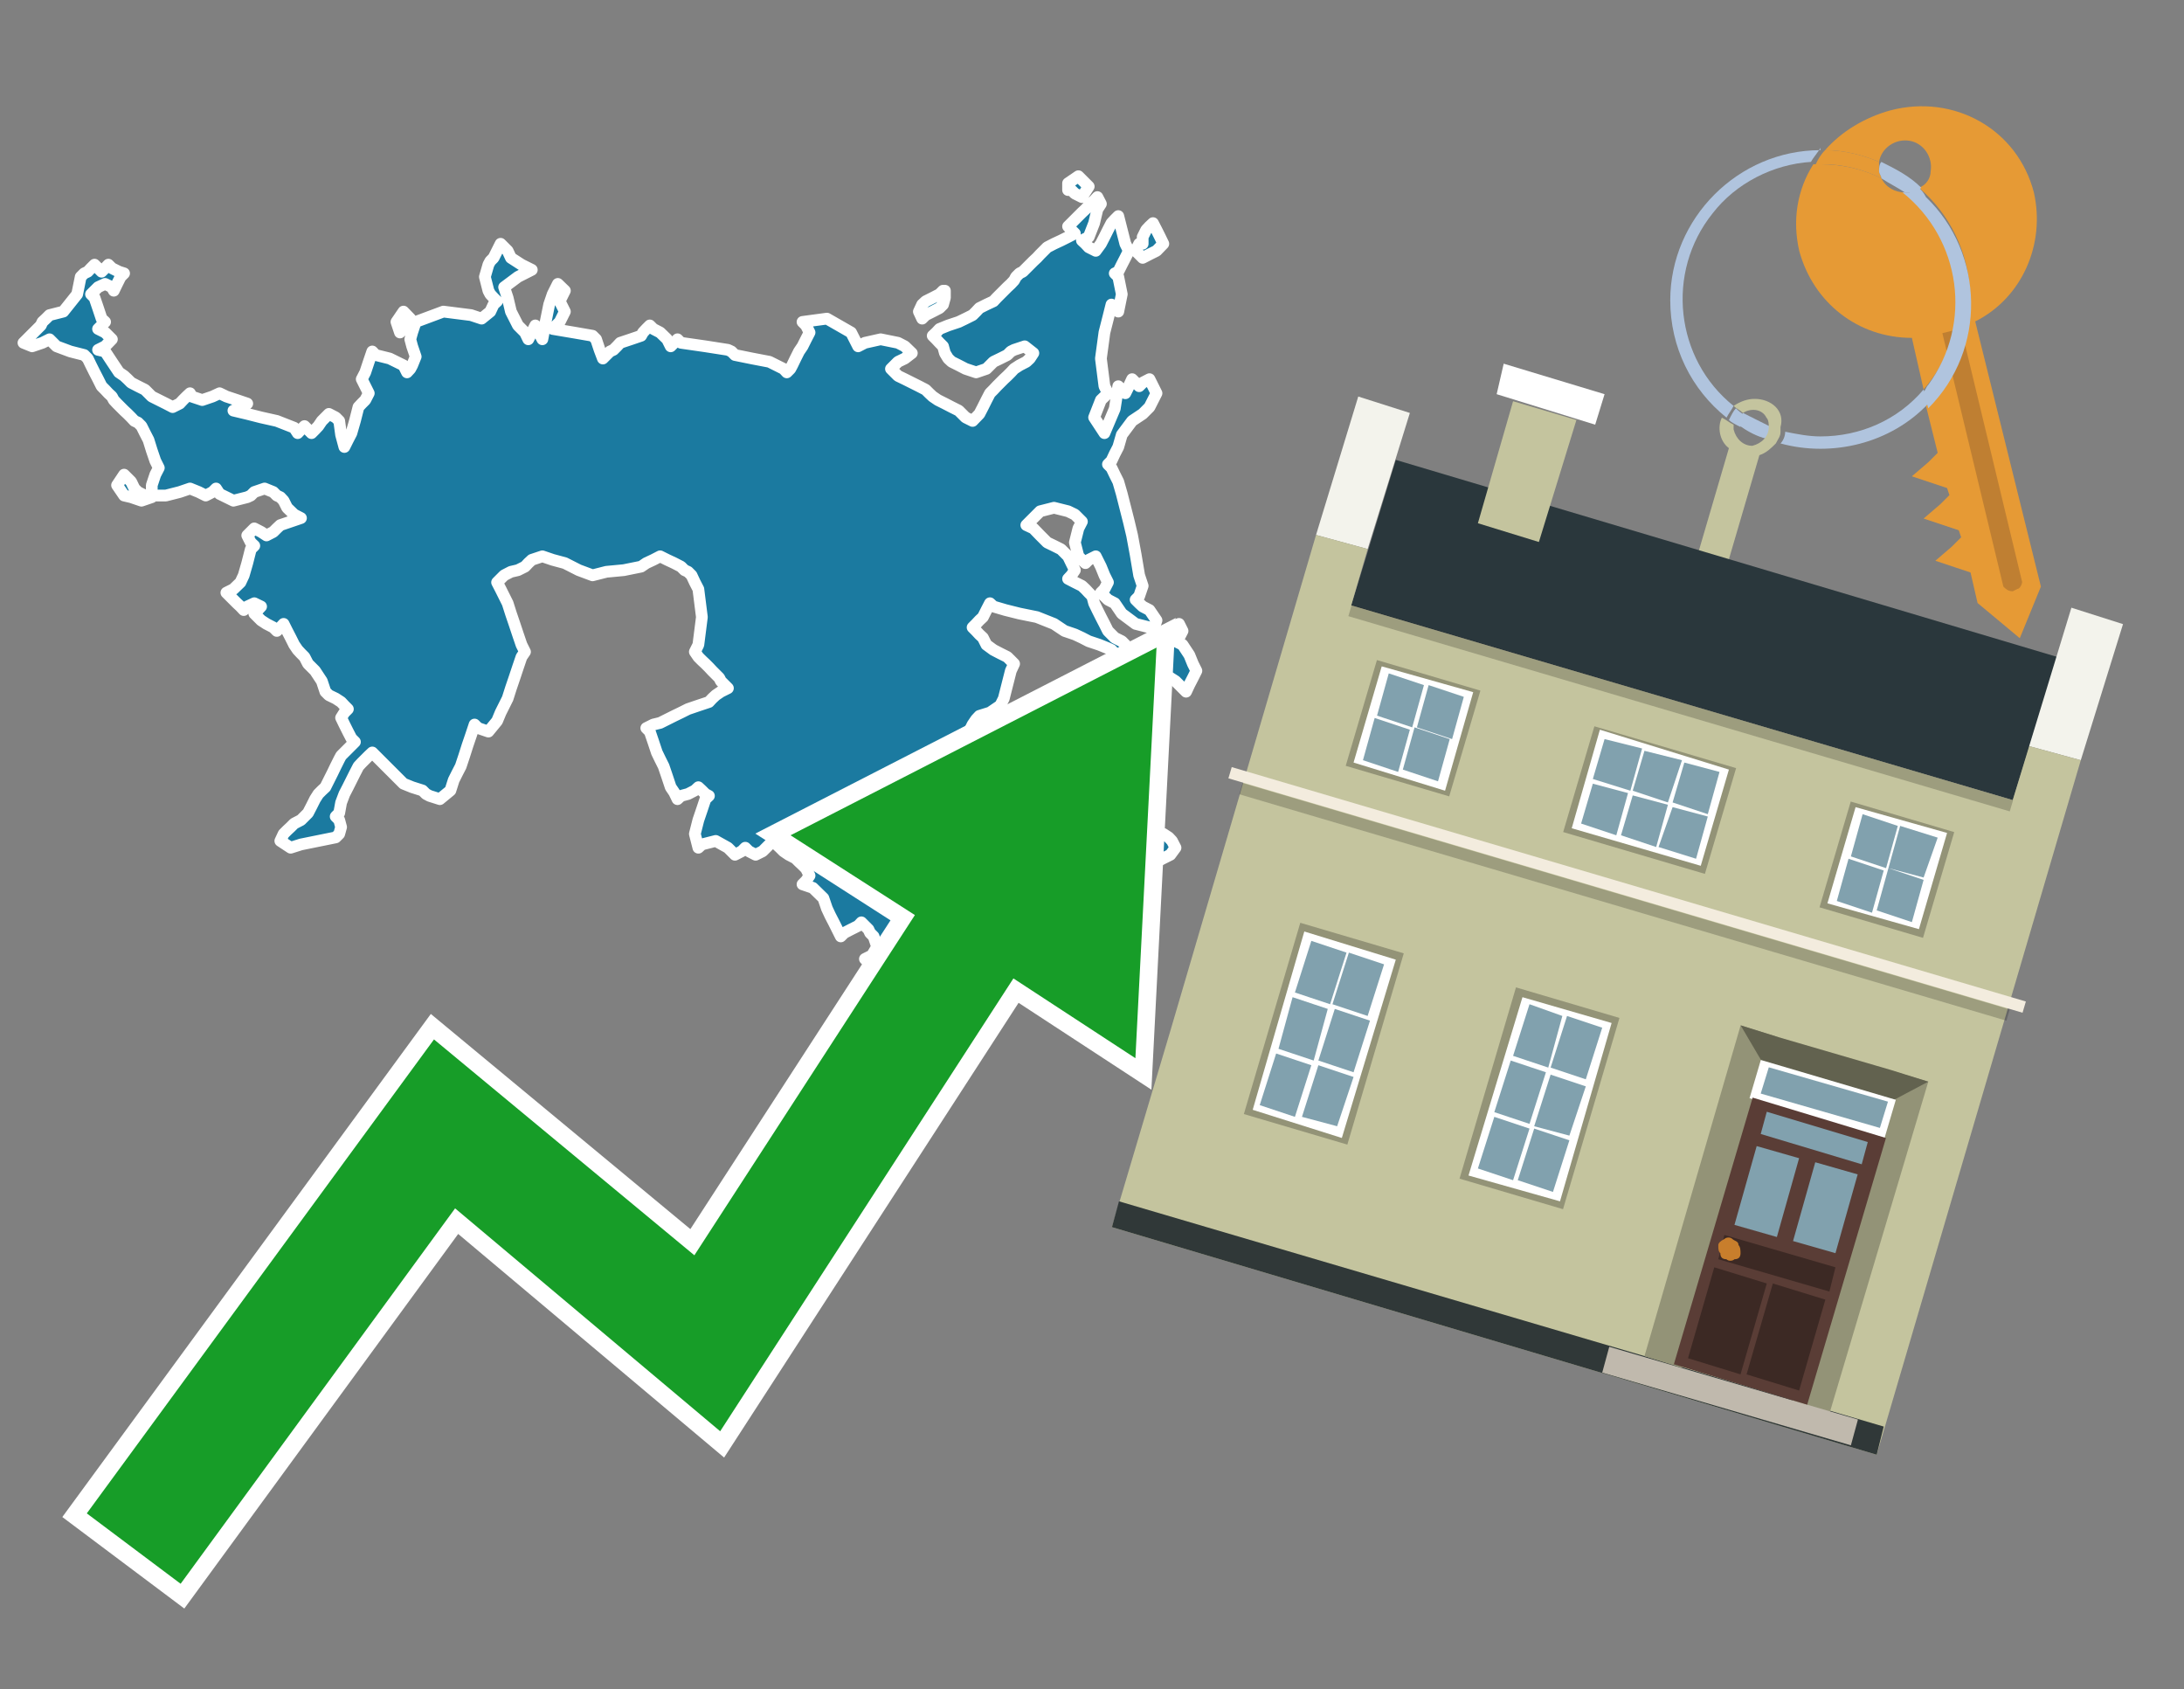 <?xml version="1.0" encoding="utf-8"?>
<!-- Generator: Adobe Illustrator 26.0.3, SVG Export Plug-In . SVG Version: 6.00 Build 0)  -->
<svg version="1.1" id="Text" xmlns="http://www.w3.org/2000/svg" xmlns:xlink="http://www.w3.org/1999/xlink" x="0px" y="0px"
	 width="93.1px" height="72px" viewBox="0 0 93.1 72" style="enable-background:new 0 0 93.1 72;" xml:space="preserve">
<rect x="0" y="0" width="93.1" height="72" fill="#808080" stroke="none"/>
<style type="text/css">
	.st0{fill:#1B7AA0;stroke:#FFFFFF;stroke-width:0.5;stroke-linejoin:round;}
	.st1{fill:none;stroke:#FFFFFF;stroke-width:1.5;stroke-miterlimit:10;}
	.st2{fill:#179D28;}
	.st3{fill:#E69A35;}
	.st4{fill:#B0C4DE;}
	.st5{fill:#C4C49E;}
	.st6{fill:#BF7F32;}
	.st7{fill-rule:evenodd;clip-rule:evenodd;fill:#2A373C;}
	.st8{fill-rule:evenodd;clip-rule:evenodd;fill:#F3F3EC;}
	.st9{fill-rule:evenodd;clip-rule:evenodd;fill:#C4C49E;}
	.st10{fill-rule:evenodd;clip-rule:evenodd;fill:#303838;}
	.st11{opacity:0.2;fill-rule:evenodd;clip-rule:evenodd;}
	.st12{fill-rule:evenodd;clip-rule:evenodd;fill:#F3ECDE;}
	.st13{fill-rule:evenodd;clip-rule:evenodd;fill:#FFFFFF;}
	.st14{fill-rule:evenodd;clip-rule:evenodd;fill:#939377;}
	.st15{fill-rule:evenodd;clip-rule:evenodd;fill:#C0B9AD;}
	.st16{fill-rule:evenodd;clip-rule:evenodd;fill:#62624F;}
	.st17{fill:#FFFFFF;}
	.st18{fill:#5A3D36;}
	.st19{fill:#81A1AE;}
	.st20{fill:#3C2924;}
	.st21{fill:#C87E2C;}
	.st22{fill-rule:evenodd;clip-rule:evenodd;fill:#81A1AE;}
</style>
<path class="st0" d="M6.47,20.68L6.62,20.23L6.77,19.94L6.62,19.64L6.47,19.2L6.33,18.75L6.18,18.46L6.03,18.16L5.88,18.01L5.73,17.94L5.59,17.79L5.44,17.64L5.29,17.5L5.14,17.35L4.99,17.2L4.85,17.05L4.77,16.9L4.62,16.76L4.48,16.61L4.33,16.46L4.18,16.16L4.03,15.87L3.88,15.57L3.74,15.28L3.59,15.13L3.0,14.98L2.41,14.76L2.11,14.46L1.81,14.61L1.37,14.76L1.0,14.61L1.15,14.46L1.3,14.31L1.44,14.17L1.59,14.02L1.74,13.87L1.81,13.72L1.96,13.58L2.11,13.43L2.7,13.28L3.29,12.54L3.44,11.8L3.59,11.65L3.74,11.58L3.88,11.43L4.03,11.28L4.18,11.43L4.33,11.58L4.48,11.43L4.62,11.28L4.77,11.43L5.07,11.58L5.29,11.65L5.14,11.8L4.99,12.1L4.85,12.39L4.77,12.24L4.48,12.1L4.18,12.24L4.03,12.39L3.88,12.54L4.03,12.69L4.18,13.13L4.33,13.58L4.48,13.72L4.33,13.87L4.18,14.02L4.48,14.17L4.77,14.46L4.48,14.76L4.18,14.91L4.48,14.98L4.77,15.42L5.07,15.87L5.29,16.02L5.44,16.16L5.59,16.31L5.88,16.46L6.18,16.61L6.33,16.76L6.47,16.9L6.77,17.05L7.07,17.2L7.36,17.35L7.66,17.2L7.8,17.05L7.95,16.9L8.1,16.76L8.17,16.9L8.62,17.05L9.06,16.9L9.36,16.76L9.65,16.9L10.1,17.05L10.54,17.2L10.25,17.35L9.95,17.5L10.54,17.64L11.13,17.79L11.8,17.94L12.54,18.23L12.69,18.46L12.83,18.31L12.98,18.16L13.13,18.31L13.28,18.46L13.43,18.31L13.57,18.16L13.72,17.94L14.02,17.64L14.31,17.79L14.46,17.94L14.54,18.53L14.68,19.05L14.83,18.75L14.98,18.46L15.13,17.94L15.28,17.35L15.42,17.2L15.57,17.05L15.72,16.76L15.57,16.46L15.42,16.16L15.57,15.87L15.72,15.42L15.87,14.98L16.01,15.13L16.61,15.28L17.2,15.57L17.35,15.87L17.49,15.72L17.57,15.57L17.72,15.2L17.57,14.76L17.49,14.46L17.57,14.17L17.72,13.72L18.9,13.28L20.08,13.43L20.53,13.58L20.9,13.28L21.04,12.98L21.19,12.84L21.04,12.69L20.9,12.54L20.82,12.39L20.67,11.8L20.82,11.28L20.9,11.13L21.04,10.99L21.19,10.69L21.34,10.39L21.49,10.54L21.64,10.69L21.78,10.99L22.23,11.28L22.67,11.5L22.08,11.8L21.49,12.24L21.64,12.69L21.78,13.28L22.08,13.87L22.38,14.17L22.52,14.46L22.67,14.17L22.82,13.87L22.97,14.17L23.12,14.46L23.26,13.72L23.41,12.98L23.56,12.54L23.78,12.1L24.08,12.39L23.93,12.69L23.86,12.84L23.93,12.98L24.08,13.28L23.93,13.58L23.86,13.72L23.71,13.87L23.56,14.02L24.45,14.17L25.26,14.31L25.41,14.46L25.56,14.91L25.7,15.28L25.85,15.13L26.0,14.98L26.15,14.91L26.3,14.76L26.44,14.61L26.89,14.46L27.33,14.31L27.41,14.17L27.55,14.02L27.7,13.87L27.85,14.02L28.14,14.17L28.44,14.46L28.59,14.76L28.74,14.61L28.88,14.46L29.03,14.61L30.07,14.76L31.03,14.91L31.18,14.98L31.33,15.13L32.07,15.28L32.8,15.42L33.1,15.57L33.4,15.72L33.54,15.87L33.69,15.72L33.77,15.57L33.91,15.28L34.06,14.98L34.21,14.76L34.36,14.46L34.51,14.17L34.36,13.87L34.21,13.72L35.25,13.58L36.28,14.17L36.58,14.76L36.87,14.61L37.54,14.46L38.28,14.61L38.57,14.76L38.87,15.05L38.57,15.28L38.28,15.42L38.13,15.57L37.98,15.72L38.13,15.87L38.28,16.02L38.57,16.16L38.87,16.31L39.17,16.46L39.46,16.61L39.61,16.76L39.76,16.9L39.98,17.05L40.28,17.2L40.57,17.35L40.87,17.5L41.01,17.64L41.16,17.79L41.46,17.94L41.75,17.64L41.9,17.35L42.05,17.05L42.2,16.76L42.35,16.61L42.49,16.46L42.64,16.31L42.79,16.16L42.94,16.02L43.09,15.87L43.23,15.72L43.46,15.57L43.75,15.42L43.9,15.28L44.05,15.05L43.68,14.76L43.23,14.91L43.09,14.98L42.94,15.13L42.64,15.28L42.35,15.42L42.2,15.57L42.05,15.72L41.61,15.87L41.16,15.72L40.87,15.57L40.57,15.42L40.42,15.28L40.28,15.05L40.2,14.76L40.05,14.61L39.91,14.46L39.76,14.31L39.91,14.17L40.05,14.02L40.42,13.87L40.87,13.72L41.16,13.58L41.46,13.43L41.61,13.28L41.75,13.13L42.05,12.98L42.35,12.84L42.49,12.69L42.64,12.54L42.79,12.39L42.94,12.24L43.09,12.1L43.23,11.95L43.31,11.8L43.46,11.65L43.6,11.58L43.75,11.43L43.9,11.28L44.05,11.13L44.2,10.99L44.34,10.84L44.49,10.69L44.64,10.54L44.93,10.39L45.23,10.25L45.53,10.1L45.82,9.95L45.67,9.8L45.53,9.65L45.67,9.51L45.82,9.36L45.97,9.21L46.12,9.06L46.27,8.92L46.41,8.77L46.56,8.62L46.64,8.55L46.78,8.4L46.93,8.69L46.78,8.92L46.64,9.51L46.41,10.1L46.12,10.25L46.27,10.39L46.41,10.54L46.71,10.69L46.93,10.39L47.08,10.1L47.23,9.8L47.38,9.51L47.52,9.36L47.67,9.21L47.82,9.8L47.97,10.39L48.12,10.69L47.97,10.99L47.82,11.28L47.67,11.58L47.52,11.65L47.67,11.8L47.82,12.54L47.67,13.28L47.52,13.13L47.38,12.98L47.23,13.58L47.08,14.17L46.93,15.28L47.08,16.46L47.23,16.76L46.93,17.05L46.64,17.79L47.08,18.46L47.52,17.42L47.67,16.46L47.82,16.61L47.97,16.76L48.12,16.46L48.26,16.16L48.41,16.31L48.56,16.46L48.71,16.31L49.0,16.16L49.3,16.76L49.0,17.35L48.71,17.64L48.26,17.94L47.82,18.53L47.67,19.05L47.52,19.34L47.38,19.64L47.23,19.79L47.38,19.94L47.52,20.23L47.67,20.53L47.82,21.05L47.97,21.64L48.12,22.23L48.26,22.82L48.41,23.63L48.56,24.52L48.71,24.97L48.56,25.41L48.41,25.56L48.56,25.71L48.71,25.85L49.0,26.0L49.3,26.44L49.15,26.89L49.0,26.74L48.41,26.59L47.82,26.15L47.52,25.71L47.23,25.56L47.08,25.41L46.93,25.26L47.08,25.11L47.23,24.82L47.08,24.52L46.93,24.15L46.71,23.71L46.41,23.86L46.27,24.0L46.12,23.86L45.97,23.71L45.82,23.12L45.97,22.52L46.12,22.23L45.82,21.93L45.53,21.79L44.93,21.64L44.34,21.79L44.2,21.93L44.05,22.08L43.9,22.23L43.75,22.38L44.05,22.52L44.34,22.82L44.64,23.12L44.93,23.26L45.23,23.41L45.53,23.71L45.67,24.0L45.82,24.3L45.67,24.52L45.53,24.67L45.82,24.82L46.12,24.97L46.27,25.11L46.41,25.26L46.56,25.41L46.64,25.71L46.78,26.0L46.93,26.3L47.08,26.59L47.23,26.89L47.52,27.18L47.82,27.33L47.97,27.48L48.12,27.63L48.26,27.7L48.41,27.85L48.86,28.0L49.3,27.85L49.45,27.7L49.59,27.33L49.89,26.89L50.11,26.74L50.26,26.59L50.41,26.89L50.26,27.18L50.11,27.33L50.41,27.48L50.7,27.92L50.85,28.29L51.0,28.59L50.85,28.89L50.7,29.18L50.56,29.48L50.41,29.33L50.26,29.18L50.11,29.03L49.89,28.89L49.59,28.74L49.3,28.59L49.0,28.89L48.86,29.18L48.71,29.33L48.86,29.48L49.0,29.63L49.15,29.77L49.3,29.92L49.15,30.07L49.0,30.22L48.86,30.37L48.71,30.22L48.41,30.07L48.12,29.63L48.26,29.18L48.41,28.89L48.26,28.59L48.12,28.44L47.97,28.29L47.82,28.15L47.67,28.0L47.52,27.85L47.38,27.7L47.23,27.63L46.86,27.48L46.41,27.33L46.12,27.18L45.82,27.04L45.38,26.89L44.93,26.59L44.2,26.3L43.46,26.15L42.86,26.0L42.35,25.85L42.2,25.71L42.05,26.0L41.9,26.3L41.75,26.44L41.61,26.59L41.46,26.74L41.61,26.89L41.75,27.04L41.9,27.18L42.05,27.48L42.35,27.7L42.64,27.85L42.94,28.0L43.23,28.29L43.09,28.59L42.94,29.18L42.79,29.77L42.64,30.07L42.2,30.37L41.75,30.51L41.61,30.66L41.46,30.88L41.31,31.18L41.16,31.77L41.31,32.36L41.46,32.51L41.75,32.66L42.05,32.81L42.35,32.95L42.64,33.1L42.79,33.25L42.94,33.55L42.79,33.84L42.64,33.92L42.79,34.06L42.94,34.21L43.9,34.36L44.93,34.51L44.79,34.65L44.64,34.95L44.79,35.25L44.93,35.39L45.23,35.54L45.53,35.69L45.82,35.84L46.12,35.99L47.6,36.13L49.0,35.99L49.15,35.84L49.3,35.69L49.59,35.54L49.82,35.69L49.96,35.84L50.11,36.13L49.89,36.43L49.59,36.58L49.3,36.73L49.0,36.87L48.86,37.02L48.71,37.17L48.41,37.24L48.12,37.39L47.82,37.54L47.52,37.69L47.23,37.84L46.93,37.98L46.49,38.13L46.12,38.28L45.97,38.43L45.82,38.58L45.38,38.72L44.93,38.87L44.64,39.02L44.34,39.17L43.68,39.31L42.94,39.46L42.35,39.61L41.75,39.76L41.61,39.91L41.46,40.05L41.31,40.2L41.16,40.5L41.01,40.72L40.87,40.87L40.42,41.02L40.05,40.72L39.91,40.42L39.76,40.28L39.61,40.2L39.46,39.76L39.31,39.31L39.17,39.83L39.31,40.42L39.46,40.57L39.31,40.72L39.17,41.16L39.31,41.61L39.46,41.76L39.61,41.9L39.76,42.2L39.91,42.5L40.05,42.94L40.2,43.38L40.28,43.53L40.42,43.6L40.57,43.75L40.72,43.9L40.87,44.05L40.57,44.2L40.28,44.05L40.2,43.9L40.05,44.2L39.76,44.49L39.46,43.53L39.31,42.5L39.17,42.35L38.87,42.2L38.57,42.05L38.43,41.9L38.28,42.05L37.98,42.2L37.69,42.05L37.54,41.9L37.39,41.76L37.24,41.61L37.09,41.31L37.02,41.02L36.87,40.87L37.17,40.72L37.39,40.35L37.24,39.91L37.09,39.76L37.02,39.61L36.87,39.46L36.72,39.31L36.58,39.46L36.28,39.61L35.99,39.76L35.84,39.91L35.69,39.61L35.54,39.31L35.39,39.02L35.25,38.72L35.1,38.28L34.65,37.84L34.21,37.69L34.36,37.54L34.51,37.32L34.36,37.02L34.21,36.87L34.06,36.73L33.91,36.58L33.62,36.43L33.4,36.28L33.25,36.13L33.1,35.99L32.95,35.84L32.8,35.99L32.66,36.13L32.51,36.28L32.21,36.43L31.92,36.28L31.77,36.13L31.62,36.28L31.33,36.43L31.03,36.13L30.51,35.84L29.92,35.99L29.77,36.13L29.62,35.54L29.77,34.95L29.92,34.51L30.07,34.06L30.22,33.92L30.07,33.84L29.92,33.69L29.77,33.55L29.62,33.69L29.33,33.84L29.03,33.92L28.88,34.06L28.74,33.77L28.59,33.55L28.44,33.1L28.29,32.66L28.14,32.36L28.0,32.07L27.85,31.62L27.7,31.18L27.55,31.03L27.85,30.88L28.14,30.81L28.44,30.66L28.74,30.51L29.03,30.37L29.33,30.22L29.77,30.07L30.22,29.92L30.36,29.77L30.51,29.63L30.73,29.48L31.03,29.33L30.88,29.18L30.73,29.03L30.66,28.89L30.51,28.74L30.36,28.59L30.22,28.44L30.07,28.29L29.92,28.15L29.77,28.0L29.62,27.78L29.77,27.48L29.92,26.3L29.77,25.11L29.62,24.82L29.48,24.52L29.33,24.37L29.18,24.3L29.03,24.15L28.74,24.0L28.44,23.86L28.14,23.71L27.85,23.86L27.55,24.0L27.33,24.15L26.59,24.3L25.85,24.37L25.26,24.52L24.67,24.3L24.08,24.0L23.56,23.86L23.12,23.71L22.67,23.86L22.52,24.0L22.38,24.15L22.08,24.3L21.78,24.37L21.49,24.52L21.19,24.82L21.34,25.11L21.49,25.41L21.64,25.71L21.78,26.15L21.93,26.59L22.08,27.04L22.23,27.48L22.38,27.78L22.23,28.0L22.08,28.44L21.93,28.89L21.78,29.33L21.64,29.77L21.49,30.07L21.34,30.37L21.19,30.73L20.82,31.18L20.38,31.03L20.23,30.88L20.08,31.33L19.93,31.77L19.79,32.21L19.64,32.66L19.49,32.95L19.34,33.25L19.2,33.69L18.75,34.06L18.31,33.92L18.16,33.84L18.01,33.69L17.57,33.55L17.2,33.4L17.05,33.25L16.9,33.1L16.75,32.95L16.61,32.81L16.46,32.66L16.31,32.51L16.16,32.36L16.01,32.21L15.87,32.07L15.72,32.21L15.57,32.36L15.42,32.51L15.28,32.66L15.13,32.95L14.98,33.25L14.83,33.55L14.68,33.84L14.54,34.21L14.46,34.65L14.31,34.8L14.46,34.95L14.54,35.25L14.46,35.54L14.31,35.69L13.57,35.84L12.83,35.99L12.39,36.13L11.95,35.84L12.09,35.54L12.24,35.39L12.39,35.25L12.54,35.1L12.83,34.95L13.13,34.65L13.28,34.36L13.43,34.06L13.57,33.84L13.72,33.69L13.87,33.55L14.02,33.25L14.17,32.95L14.31,32.66L14.46,32.36L14.54,32.21L14.68,32.07L14.83,31.92L14.98,31.77L15.13,31.62L14.98,31.47L14.83,31.18L14.68,30.88L14.54,30.59L14.68,30.37L14.83,30.22L14.68,30.07L14.54,29.92L14.31,29.77L14.02,29.63L13.87,29.48L13.72,29.03L13.43,28.59L13.13,28.29L12.98,28.0L12.83,27.85L12.69,27.7L12.54,27.48L12.39,27.18L12.24,26.89L12.09,26.59L11.95,26.74L11.8,26.89L11.65,26.74L11.36,26.59L11.13,26.44L10.99,26.3L10.84,26.15L10.99,26.0L11.13,25.85L10.84,25.71L10.54,25.85L10.39,26.0L10.25,25.85L10.1,25.71L9.95,25.56L9.8,25.41L9.65,25.26L9.95,25.11L10.25,24.82L10.39,24.52L10.54,24.0L10.69,23.41L10.84,23.26L10.69,23.12L10.54,22.82L10.84,22.52L11.13,22.67L11.36,22.82L11.65,22.67L11.8,22.52L11.95,22.38L12.39,22.23L12.83,22.08L12.54,21.93L12.24,21.64L12.09,21.34L11.95,21.19L11.8,21.12L11.65,20.97L11.28,20.82L10.84,20.97L10.69,21.12L10.54,21.19L9.95,21.34L9.36,21.05L9.21,20.82L9.06,20.97L8.77,21.12L8.47,20.97L8.1,20.82L7.66,20.97L7.07,21.12L6.47,21.12ZM17.2,14.02L17.05,14.17L16.9,13.72L17.2,13.28L17.49,13.58L17.35,13.87L17.2,13.87ZM40.28,12.69L40.2,12.98L40.05,13.13L39.76,13.28L39.46,13.43L39.31,13.58L39.17,13.28L39.31,12.98L39.46,12.84L39.76,12.69L40.05,12.54L40.2,12.39L40.28,12.39ZM6.47,21.19L6.03,21.34L5.59,21.19L5.29,21.12L4.99,20.68L5.29,20.23L5.59,20.53L5.73,20.82L5.88,20.97L6.18,21.12L6.47,21.12ZM45.53,7.81L45.97,7.51L46.41,7.95L46.12,8.4L45.82,8.25L45.67,8.1L45.53,8.1ZM48.71,10.1L48.86,9.8L49.0,9.65L49.15,9.51L49.3,9.8L49.45,10.1L49.59,10.39L49.3,10.69L49.0,10.84L48.71,10.99L48.41,10.69L48.56,10.39L48.71,10.39Z"/>
<polygon class="st1" points="49.3,27.6 33.7,35.6 39,39 29.6,53.5 18.5,44.3 3.7,64.5 7.7,67.5 19.4,51.5 30.7,61 43.2,41.7 
	48.4,45.1 "/>
<polygon class="st2" points="49.3,27.6 33.7,35.6 39,39 29.6,53.5 18.5,44.3 3.7,64.5 7.7,67.5 19.4,51.5 30.7,61 43.2,41.7 
	48.4,45.1 "/>
<path class="st3" d="M80.2,7.6c0-0.1-0.1-0.2-0.1-0.3c0-0.1,0-0.3,0-0.4c-0.7-0.3-1.5-0.5-2.3-0.5c-0.2,0.2-0.3,0.4-0.4,0.6
	c0.1,0,0.2,0,0.3,0C78.5,7,79.4,7.2,80.2,7.6z"/>
<path class="st4" d="M77.6,6.4c-3.5,0-6.4,2.9-6.4,6.4c0,2,0.9,3.8,2.4,5c0.1-0.2,0.2-0.3,0.3-0.5c-2.5-2-2.9-5.7-0.9-8.2
	c1-1.3,2.6-2.1,4.2-2.2c0.1-0.2,0.3-0.4,0.4-0.6V6.4z"/>
<path class="st3" d="M84.2,13.7c2-1,3-3.3,2.5-5.5C86,5.5,83.3,4,80.6,4.7c-1.1,0.3-2.1,0.9-2.8,1.7c0.8,0,1.6,0.2,2.3,0.5
	c0.1-0.6,0.7-1,1.3-0.9c0.6,0.1,1,0.7,0.9,1.3c0,0.3-0.2,0.6-0.5,0.7c2.7,2.3,2.9,6.4,0.6,9c-0.1,0.1-0.2,0.2-0.3,0.3l0.5,2
	l-0.4,0.4l-0.7,0.6l0.9,0.3l0.6,0.2l0.1,0.3l-0.4,0.4L82,22.1l0.9,0.3l0.6,0.2l0.1,0.3l-0.4,0.4l-0.7,0.6l0.9,0.3l0.6,0.2l0.3,1.3
	l1.8,1.5L87,25L84.2,13.7z"/>
<path class="st3" d="M81.2,8.2c-0.4,0-0.8-0.2-1-0.6C79.4,7.2,78.5,7,77.6,7c-0.1,0-0.2,0-0.3,0c-0.7,1.1-0.9,2.4-0.6,3.7
	c0.6,2.2,2.5,3.7,4.8,3.7l0.5,2.2c2.1-2.4,1.9-6.1-0.6-8.2C81.3,8.3,81.2,8.3,81.2,8.2z"/>
<path class="st4" d="M74.1,18.1c0.4,0.3,0.8,0.5,1.2,0.6c0.1-0.1,0.2-0.3,0.2-0.5l0,0c-0.4-0.2-0.8-0.4-1.2-0.6
	C74.2,17.8,74.1,17.9,74.1,18.1z"/>
<path class="st4" d="M74.4,17.7c-0.2-0.1-0.3-0.2-0.4-0.3c-0.1,0.1-0.2,0.3-0.3,0.5c0.1,0.1,0.3,0.2,0.5,0.3
	C74.1,17.9,74.2,17.8,74.4,17.7z"/>
<path class="st5" d="M74.8,17c-0.3,0-0.6,0.1-0.9,0.3c0.1,0.1,0.3,0.2,0.4,0.3c0.3-0.2,0.8-0.2,1,0.2c0.1,0.1,0.1,0.3,0.1,0.4l0,0
	c0,0.4-0.3,0.7-0.7,0.8c-0.4,0-0.7-0.3-0.8-0.7c0,0,0,0,0-0.1v-0.1c-0.2-0.1-0.3-0.2-0.5-0.3c-0.2,0.4-0.1,1,0.3,1.3l-1.7,5.8
	l1.3,0.3l1.7-5.8c0.3-0.1,0.5-0.3,0.7-0.5c0.1-0.2,0.2-0.3,0.2-0.5c0-0.1,0-0.1,0-0.2C76.1,17.5,75.5,17,74.8,17z"/>
<path class="st6" d="M86,25.1l-0.2,0.1c-0.2,0-0.3-0.1-0.4-0.2l0,0l-2.6-10.8l0.8-0.2l2.6,10.8C86.2,24.9,86.1,25.1,86,25.1L86,25.1
	z"/>
<path class="st4" d="M80.1,7.3c0,0.1,0.1,0.2,0.1,0.3c0.3,0.2,0.7,0.4,1,0.6c0.1,0,0.2,0,0.3,0c0.1,0,0.3-0.1,0.4-0.2
	c-0.5-0.5-1.1-0.8-1.7-1.1C80.1,7,80.1,7.2,80.1,7.3z"/>
<path class="st4" d="M77.6,18.6c-0.5,0-1-0.1-1.5-0.2c0,0.2-0.1,0.4-0.2,0.5c2.2,0.6,4.7,0,6.3-1.7L82,16.6
	C80.9,17.9,79.3,18.6,77.6,18.6z"/>
<path class="st4" d="M81.8,8c-0.1,0.1-0.2,0.1-0.4,0.2c-0.1,0-0.2,0-0.3,0c2.5,2,3,5.6,1.1,8.2c-0.1,0.1-0.1,0.2-0.2,0.3l0.2,0.7
	c2.5-2.5,2.4-6.6-0.1-9C82,8.2,81.9,8.1,81.8,8L81.8,8z"/>
<g>
	<polygon class="st7" points="57.6,25.8 85.8,34.1 87.7,28 59.5,19.6 57.6,25.8 	"/>
	<polygon class="st8" points="56.1,22.8 58.3,23.4 60.1,17.6 57.9,16.9 56.1,22.8 	"/>
	<polygon class="st8" points="86.5,31.8 88.7,32.4 90.5,26.6 88.3,25.9 86.5,31.8 	"/>
	<polygon class="st9" points="49.9,43.9 56.1,22.8 58.3,23.4 57.6,25.8 85.8,34.1 86.5,31.8 88.7,32.4 80,62 47.4,52.3 	"/>
	<polygon class="st10" points="47.4,52.3 47.7,51.2 80.3,60.8 80,62 47.4,52.3 	"/>
	<rect x="56.9" y="30" transform="matrix(-0.959 -0.283 0.283 -0.959 131.75 79.454)" class="st11" width="29.4" height="0.5"/>
	
		<rect x="51.7" y="37.7" transform="matrix(0.959 0.283 -0.283 0.959 13.595 -18.092)" class="st12" width="35.3" height="0.5"/>
	<rect x="52.2" y="38.2" transform="matrix(0.959 0.283 -0.283 0.959 13.721 -18.034)" class="st11" width="34.1" height="0.5"/>
	<polygon class="st9" points="64.5,17.1 67.2,17.9 65.6,23.1 63,22.3 64.5,17.1 	"/>
	<polygon class="st13" points="64.1,15.5 68.4,16.8 68,18.1 63.8,16.8 64.1,15.5 	"/>
	<g>
		<polygon class="st14" points="82.2,46.1 80.5,45.6 76.4,59.7 78,60.2 82.2,46.1 		"/>
		<polygon class="st15" points="78.9,61.6 79.2,60.5 68.6,57.4 68.3,58.5 78.9,61.6 		"/>
		<polygon class="st14" points="74.2,43.7 75.8,44.2 71.7,58.3 70.1,57.8 74.2,43.7 		"/>
		<polygon class="st16" points="75.8,44.2 80.6,45.6 82.2,46.1 80.5,47 80.1,47.2 75.4,45.8 75.2,45.4 74.2,43.7 		"/>
		<g>
			<rect x="74.7" y="46" transform="matrix(0.959 0.283 -0.283 0.959 16.442 -20.079)" class="st17" width="6" height="1.7"/>
			<g transform="matrix( 0.861, 0, 0, 0.861, 2148,666.7) ">
				<g>
					<g id="Symbol_9_0_Layer2_0_MEMBER_8_MEMBER_12_MEMBER_0_FILL_00000049921152098945666450000014699782987459267995_">
						<path class="st18" d="M-2408-720l6.6,2l-3.9,13.2l-6.6-2L-2408-720z"/>
					</g>
				</g>
			</g>
			<g transform="matrix( 0.861, 0, 0, 0.861, 2148,666.7) ">
				<g>
					<g id="Symbol_9_0_Layer2_0_MEMBER_8_MEMBER_12_MEMBER_1_MEMBER_1_FILL_00000142178311867167569220000008720650069401934729_">
						<path class="st19" d="M-2405.7-717l-1.1,3.9l-2.1-0.6l1.1-3.9L-2405.7-717z"/>
					</g>
				</g>
			</g>
			<g transform="matrix( 0.861, 0, 0, 0.861, 2148,666.7) ">
				<g>
					<g id="Symbol_9_0_Layer2_0_MEMBER_8_MEMBER_12_MEMBER_1_MEMBER_1_FILL_00000046315213654849873230000014282782815869738394_">
						<path class="st19" d="M-2402.8-716.2l-1.1,3.9l-2.1-0.6l1.1-3.9L-2402.8-716.2z"/>
					</g>
				</g>
			</g>
			<g transform="matrix( 0.861, 0, 0, 0.861, 2148,666.7) ">
				<g>
					<g id="Symbol_9_0_Layer2_0_MEMBER_8_MEMBER_12_MEMBER_2_MEMBER_0_FILL_00000043446982811857646660000002316786087831587507_">
						<path class="st20" d="M-2408.3-706.3l1.3-4.5l2.6,0.8l-1.3,4.5L-2408.3-706.3z"/>
					</g>
				</g>
			</g>
			<g transform="matrix( 0.861, 0, 0, 0.861, 2148,666.7) ">
				<g>
					<g id="Symbol_9_0_Layer2_0_MEMBER_8_MEMBER_12_MEMBER_2_MEMBER_1_FILL_00000024699968063525176030000004099459938707973536_">
						<path class="st20" d="M-2411.2-707.1l1.3-4.5l2.6,0.8l-1.3,4.5L-2411.2-707.1z"/>
					</g>
				</g>
			</g>
			<g transform="matrix( 0.861, 0, 0, 0.861, 2148,666.7) ">
				<g>
					<g id="Symbol_9_0_Layer2_0_MEMBER_8_MEMBER_12_MEMBER_2_MEMBER_1_FILL_00000103968558413932076870000017021065795927275411_">
						<path class="st20" d="M-2409.7-712l0.3-1.2l5.5,1.6l-0.3,1.2L-2409.7-712z"/>
					</g>
				</g>
			</g>
			<g transform="matrix( 0.861, 0, 0, 0.861, 2148,666.7) ">
				<g>
					<g id="Symbol_9_0_Layer2_0_MEMBER_8_MEMBER_12_MEMBER_2_MEMBER_1_FILL_00000029026281331453061660000014079355316314899619_">
						<path class="st19" d="M-2407.6-718.2l0.3-1.1l5,1.5l-0.3,1.1L-2407.6-718.2z"/>
					</g>
				</g>
			</g>
			<g transform="matrix( 0.861, 0, 0, 0.861, 2148,666.7) ">
				<g>
					<g id="Symbol_9_0_Layer2_0_MEMBER_8_MEMBER_13_FILL_00000101803169791889663960000002967125529223287951_">
						<path class="st21" d="M-2409.7-712.7c0-0.1,0.1-0.2,0.3-0.3c0.1-0.1,0.3-0.1,0.4,0s0.3,0.1,0.3,0.3c0.1,0.1,0.1,0.3,0.1,0.4
							c0,0.2-0.1,0.3-0.3,0.3c-0.1,0.1-0.3,0.1-0.4,0c-0.2,0-0.3-0.1-0.3-0.3C-2409.7-712.4-2409.7-712.5-2409.7-712.7z"/>
					</g>
				</g>
			</g>
			<g transform="matrix( 0.861, 0, 0, 0.861, 2148,666.7) ">
				<g>
					<g id="Symbol_9_0_Layer2_0_MEMBER_8_MEMBER_12_MEMBER_2_MEMBER_1_FILL_00000097473732691964412590000002355945827064430988_">
						<path class="st19" d="M-2407.6-720.2l0.4-1.3l5.9,1.7l-0.4,1.3L-2407.6-720.2z"/>
					</g>
				</g>
			</g>
		</g>
	</g>
	<g>
		
			<rect x="54.1" y="39.9" transform="matrix(-0.959 -0.283 0.283 -0.959 98.025 102.357)" class="st14" width="4.6" height="8.5"/>
		<polygon class="st13" points="59.5,40.9 55.6,39.7 53.4,47.3 57.2,48.5 59.5,40.9 		"/>
		<path class="st22" d="M59,41.1l-0.7,2.2l-1.5-0.5l0.7-2.2L59,41.1L59,41.1z M57.4,40.6l-0.7,2.2l-1.5-0.5l0.7-2.2L57.4,40.6
			L57.4,40.6z M55.1,42.5l1.5,0.5L56,45.2l-1.5-0.5L55.1,42.5L55.1,42.5z M54.4,44.9l1.5,0.5l-0.7,2.2l-1.5-0.5L54.4,44.9L54.4,44.9
			z M55.5,47.6l0.7-2.2l1.5,0.5L57,48L55.5,47.6L55.5,47.6z M57.7,45.7l-1.5-0.5l0.7-2.2l1.5,0.5L57.7,45.7L57.7,45.7z"/>
	</g>
	<g>
		
			<rect x="58" y="28.7" transform="matrix(-0.959 -0.283 0.283 -0.959 109.277 77.878)" class="st14" width="4.6" height="4.7"/>
		<polygon class="st13" points="62.8,29.5 58.9,28.4 57.7,32.5 61.6,33.7 62.8,29.5 		"/>
		<path class="st22" d="M62.4,29.7l-0.5,1.8L60.4,31l0.5-1.8L62.4,29.7L62.4,29.7z M60.7,29.2L60.2,31l-1.5-0.5l0.5-1.8L60.7,29.2
			L60.7,29.2z M58.6,30.6l1.5,0.5l-0.5,1.8l-1.5-0.5L58.6,30.6L58.6,30.6z M61.3,33.3l-1.5-0.5l0.5-1.8l1.5,0.5L61.3,33.3L61.3,33.3
			z"/>
	</g>
	<g>
		
			<rect x="67.2" y="31.6" transform="matrix(-0.959 -0.283 0.283 -0.959 128.179 86.567)" class="st14" width="6.3" height="4.7"/>
		<polygon class="st13" points="73.7,32.8 68.2,31.1 67,35.3 72.5,36.9 73.7,32.8 		"/>
		<polygon class="st22" points="71.7,32.4 71.1,34.2 69.6,33.7 70.1,32 71.7,32.4 		"/>
		<polygon class="st22" points="70,31.9 69.5,33.7 67.9,33.2 68.4,31.5 70,31.9 		"/>
		<polygon class="st22" points="67.9,33.4 69.4,33.8 68.9,35.6 67.4,35.1 67.9,33.4 		"/>
		<polygon class="st22" points="69.6,33.9 71.1,34.3 70.6,36.1 69.1,35.6 69.6,33.9 		"/>
		<polygon class="st22" points="73.3,32.9 72.8,34.7 71.3,34.2 71.8,32.5 73.3,32.9 		"/>
		<polygon class="st22" points="71.3,34.4 72.8,34.8 72.3,36.6 70.7,36.1 71.3,34.4 		"/>
	</g>
	<g>
		
			<rect x="78.1" y="34.6" transform="matrix(-0.959 -0.283 0.283 -0.959 147.081 95.255)" class="st14" width="4.6" height="4.7"/>
		<polygon class="st13" points="83,35.5 79.1,34.4 77.9,38.5 81.8,39.6 83,35.5 		"/>
		<path class="st22" d="M82.6,35.7L82,37.4L80.5,37l0.5-1.8L82.6,35.7L82.6,35.7z M80.9,35.2l-0.5,1.8l-1.5-0.5l0.5-1.8L80.9,35.2
			L80.9,35.2z M78.8,36.6l1.5,0.5l-0.5,1.8l-1.5-0.5L78.8,36.6L78.8,36.6z M81.5,39.3L80,38.8l0.5-1.8l1.5,0.5L81.5,39.3L81.5,39.3z
			"/>
	</g>
	<g>
		
			<rect x="63.4" y="42.6" transform="matrix(-0.959 -0.283 0.283 -0.959 115.374 110.331)" class="st14" width="4.6" height="8.5"/>
		<polygon class="st13" points="68.7,43.6 64.9,42.5 62.6,50.1 66.5,51.2 68.7,43.6 		"/>
		<path class="st22" d="M68.3,43.8L67.6,46l-1.5-0.5l0.7-2.2L68.3,43.8L68.3,43.8z M66.6,43.3L66,45.5l-1.5-0.5l0.7-2.2L66.6,43.3
			L66.6,43.3z M64.4,45.2l1.5,0.5l-0.7,2.2l-1.5-0.5L64.4,45.2L64.4,45.2z M63.7,47.6l1.5,0.5l-0.7,2.2L63,49.8L63.7,47.6L63.7,47.6
			z M64.7,50.3l0.7-2.2l1.5,0.5l-0.7,2.2L64.7,50.3L64.7,50.3z M66.9,48.4L65.4,48l0.7-2.2l1.5,0.5L66.9,48.4L66.9,48.4z"/>
	</g>
</g>
</svg>
